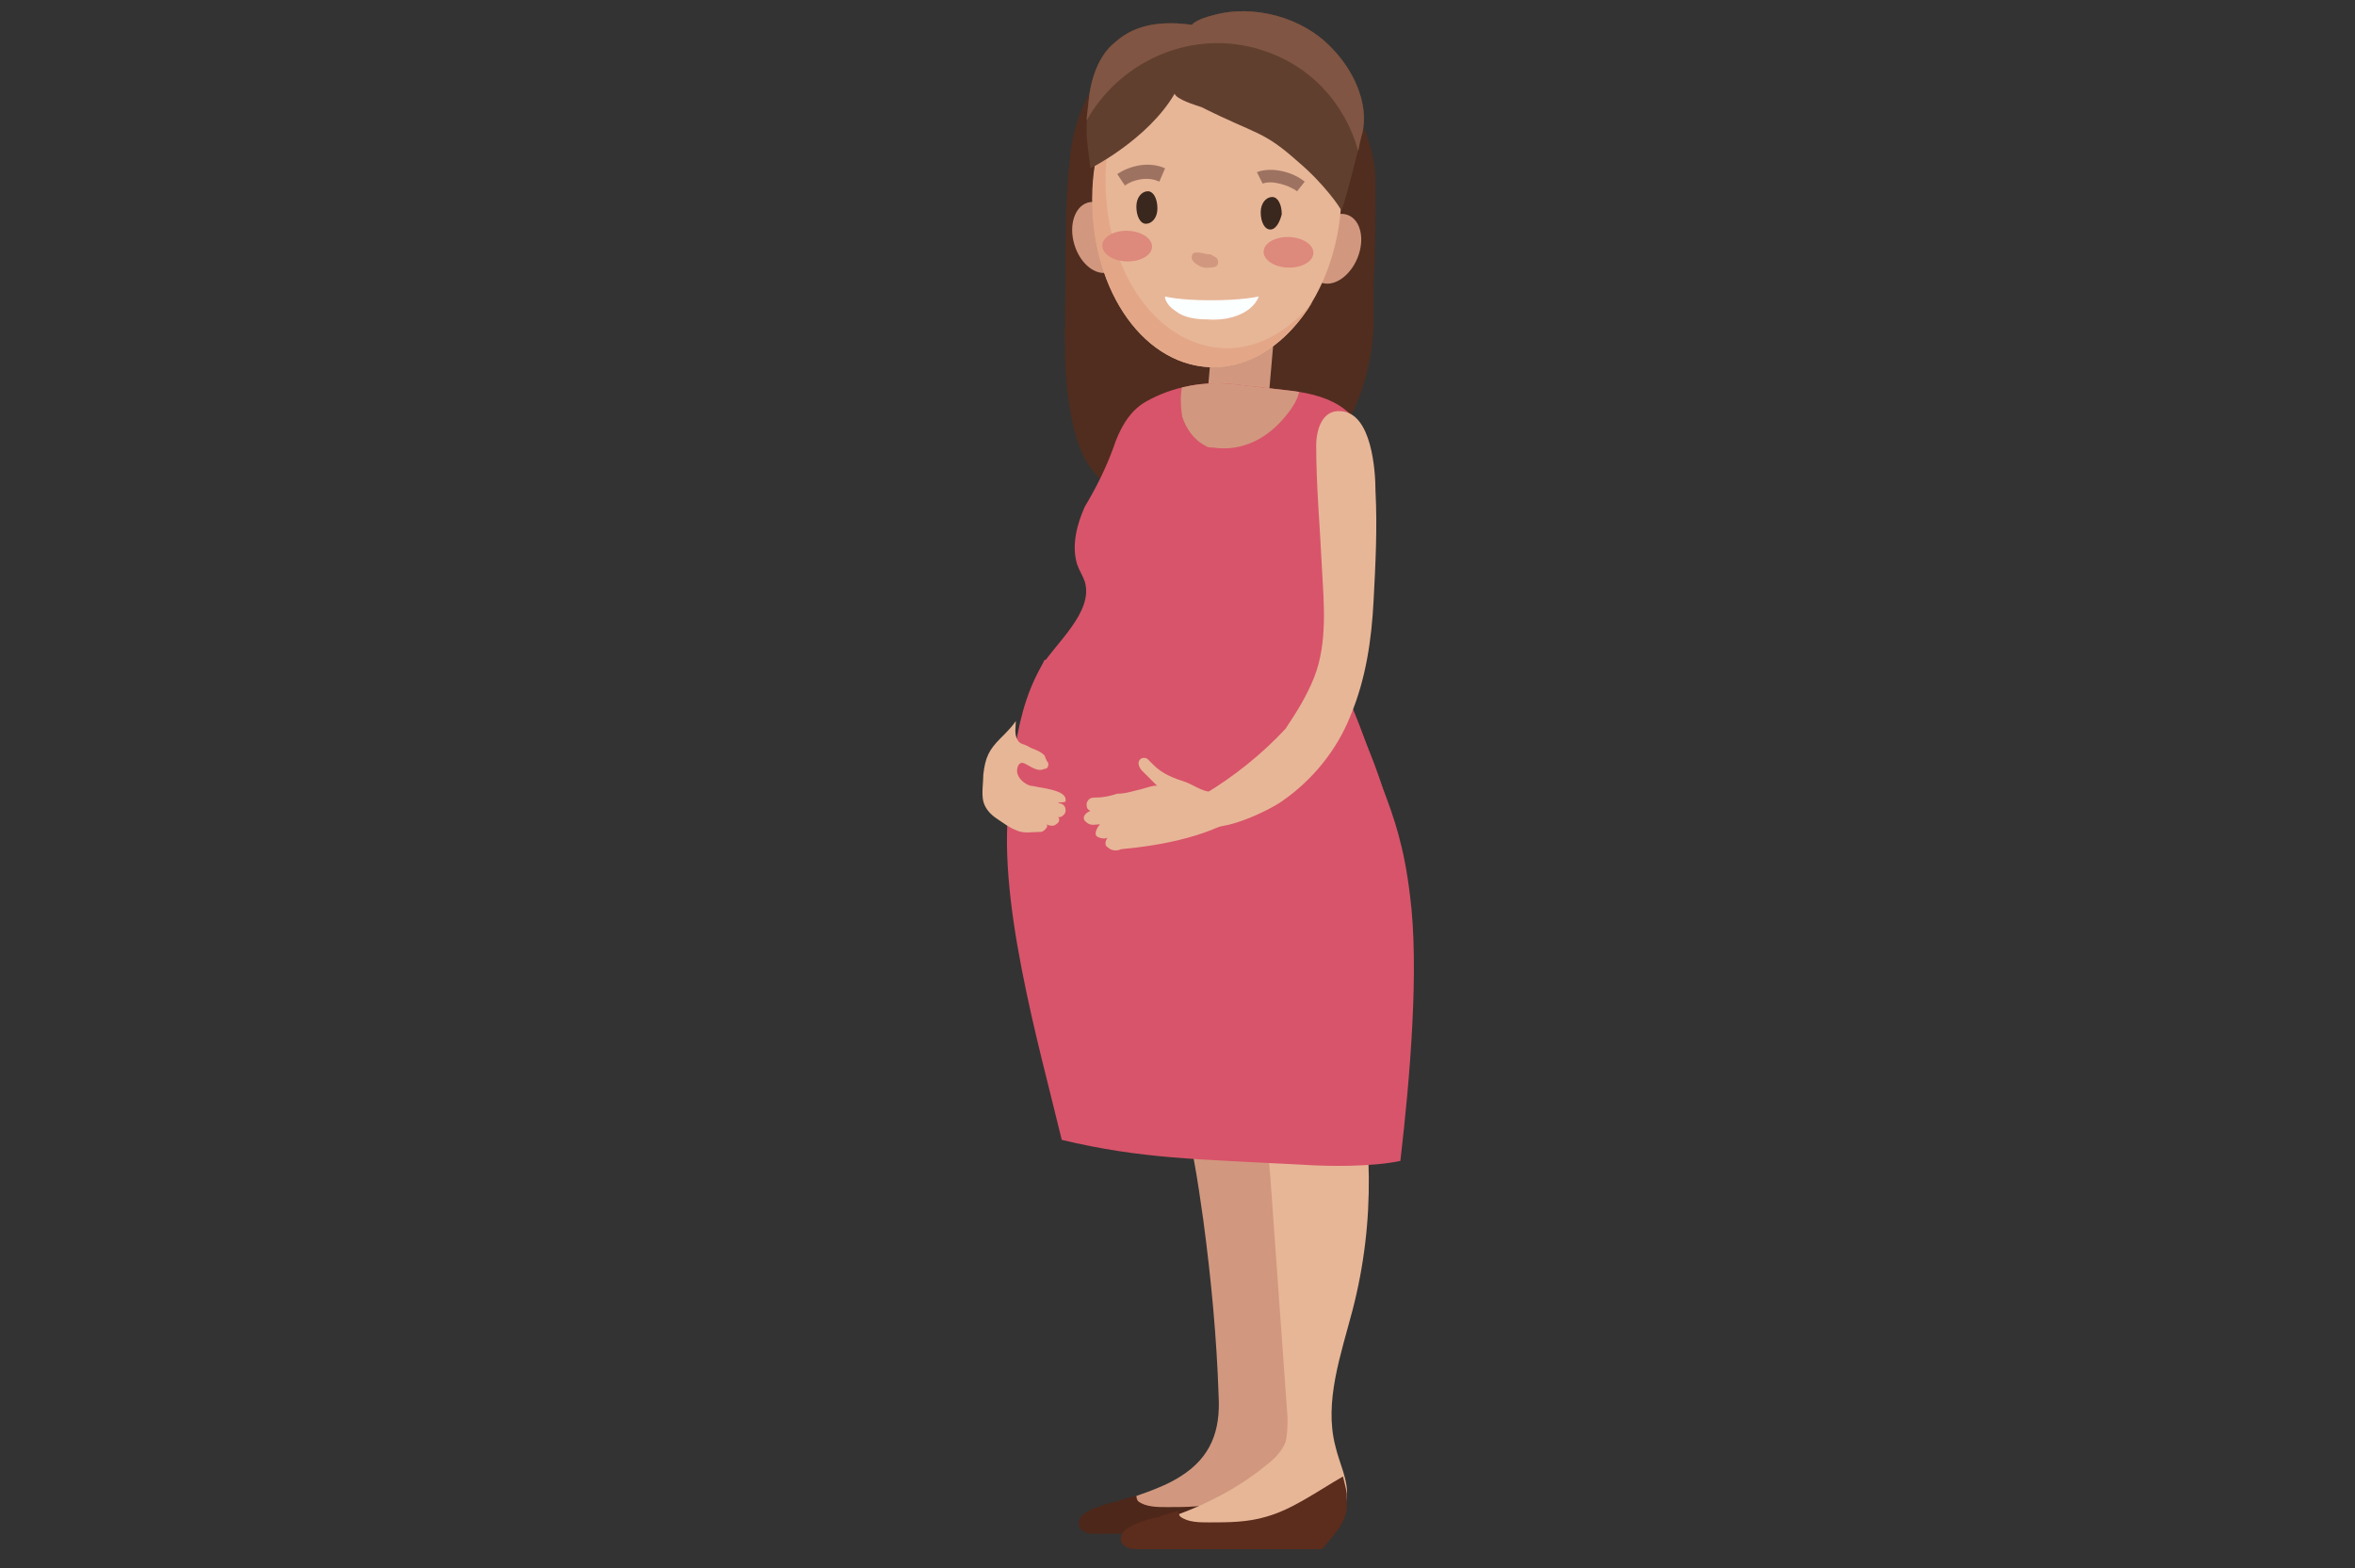 <?xml version="1.0" encoding="utf-8"?>
<!-- Generator: Adobe Illustrator 21.0.0, SVG Export Plug-In . SVG Version: 6.00 Build 0)  -->
<svg version="1.1" id="Слой_1" xmlns="http://www.w3.org/2000/svg" xmlns:xlink="http://www.w3.org/1999/xlink" x="0px" y="0px"
	 width="123.1px" height="82px" viewBox="0 0 123.1 82" style="enable-background:new 0 0 123.1 82;" xml:space="preserve">
<rect x="0" y="0" width="123.1" height="82" fill="#333333" stroke="none"/>
<style type="text/css">
	.st0{fill:#D1987F;}
	.st1{fill:#4D271A;}
	.st2{fill:#E7B697;}
	.st3{fill:#5C2C1C;}
	.st4{fill:#502D1F;}
	.st5{clip-path:url(#SVGID_2_);fill:#D1987F;}
	.st6{fill:#E3A788;}
	.st7{fill:#613F2E;}
	.st8{fill:#D8546A;}
	.st9{fill:#805543;}
	.st10{fill:#9E7260;}
	.st11{fill:#DD897C;}
	.st12{fill:#3A271E;}
</style>
<g>
	<path class="st0" d="M60.2,53.7c0.2,0.8,0.4,1.7,0.7,2.4c0.2,0.5,0.5,0.9,0.7,1.4c0.7,2,1,4.2,1.3,6.3c0.4,3,0.7,6.1,0.8,9.2
		c0.1,1.8-0.4,3.2-2,4.2c-1.1,0.7-2.4,1-3.6,1.5c-0.2,0.1-0.5,0.2-0.7,0.3c-0.1,0.1-0.4,0.3-0.2,0.5c0,0,0.1,0.1,0.1,0.1
		c0.3,0.2,0.6,0.2,0.9,0.2c0.7,0,1.4,0,2,0c0.4,0,0.9,0,1.3,0c0.4,0,0.9,0,1.3-0.2c0.8-0.3,1.6-0.6,2.4-1c0.7-0.3,1.3-0.7,1.9-1
		c0.9-0.6,0.7-2.4,0.8-3.4c0.1-1.5,0.1-3.1,0.1-4.6c-0.1-3.1-0.5-6.1-1.1-9.1c-0.3-1.3-0.6-2.6-0.7-3.9c-0.1-1.2-0.1-2.5-0.1-3.7
		c0-2.8-0.5-5.6-1.3-8.3c-0.2-0.7-0.5-1.4-0.9-2c-0.5-0.7-1.3-1.1-2.1-1.3c-1-0.3-2-0.4-2.9,0.1c-2,1-0.6,3.3-0.3,4.9
		C59.1,48.7,59.6,51.2,60.2,53.7z"/>
	<path class="st1" d="M58.4,78.5c-0.5,0.1-0.8,0.2-1.3,0.4c-0.2,0.1-0.4,0.2-0.5,0.3c-0.3,0.3-0.3,0.7,0.1,0.9
		c0.2,0.1,0.4,0.1,0.7,0.1c1.9,0,3.7,0,5.6,0c0.8,0,2.7,0,3.9,0c0.1-0.1,0.5-0.6,0.6-0.7c0.3-0.4,0.6-0.8,0.7-1.4c0-0.3,0-0.5,0-0.8
		c0-0.1-0.2-0.9-0.2-0.9c-0.7,0.4-1.3,0.8-2,1.2c-0.7,0.4-1.3,0.7-2,0.9c-1,0.3-2,0.3-3,0.3c-0.5,0-1.1,0-1.5-0.3
		c-0.1-0.1-0.1-0.3-0.1-0.3S58.6,78.4,58.4,78.5z"/>
	<path class="st2" d="M70.6,51c-0.2,0.8-0.4,1.6-0.3,2.4c0,0.4,0.2,0.8,0.3,1.2c1.2,4.5,1.3,9.3,0.1,13.9c-0.6,2.3-1.5,4.8-0.9,7.1
		c0.2,0.9,0.7,1.8,0.6,2.7c-0.1,0.9-0.9,1.7-1.8,2c-0.9,0.4-1.8,0.4-2.7,0.5c-0.5,0-1,0.1-1.5,0.1c-0.9,0.1-1.9,0.1-2.8,0.1
		c-0.5,0-0.9,0-1.4,0c-0.4,0-0.7,0-1-0.3c-0.1-0.1-0.1-0.2-0.1-0.3c-0.1-0.5,0.8-0.7,1.2-0.8c2.1-0.6,4.2-1.6,5.9-3
		c0.4-0.3,0.8-0.7,1-1.2c0.1-0.4,0.1-0.9,0.1-1.3c-0.3-4.2-0.6-8.4-0.9-12.6c-0.1-0.9-0.1-1.8-0.3-2.7c-0.2-0.9-0.6-1.9-0.8-2.8
		c-0.3-1.2-0.4-3.3-0.5-4.5c-0.2-1.7-0.4-2.9-0.7-5.6c-0.2-2.3-0.9-2.6-0.1-4.8c0.6-1.8,2.4-3.1,4.2-3.1
		C73.6,38.1,71.4,47.9,70.6,51z"/>
	<path class="st3" d="M60.6,79.3c-0.5,0.1-0.8,0.2-1.3,0.4c-0.2,0.1-0.4,0.2-0.5,0.3c-0.3,0.3-0.3,0.7,0.1,0.9
		c0.2,0.1,0.4,0.1,0.7,0.1c1.9,0,3.7,0,5.6,0c0.8,0,2.7,0,3.9,0c0.1-0.1,0.5-0.6,0.6-0.7c0.3-0.4,0.6-0.8,0.7-1.4c0-0.3,0-0.5,0-0.8
		c0-0.1-0.2-0.9-0.2-0.9c-0.7,0.4-1.3,0.8-2,1.2c-0.7,0.4-1.3,0.7-2,0.9c-1,0.3-2,0.3-3,0.3c-0.5,0-1.1,0-1.5-0.3
		c-0.1-0.1-0.1-0.3-0.1-0.3S60.8,79.2,60.6,79.3z"/>
	<path class="st4" d="M71.9,9.6c0-2.5-1.3-4.8-3.4-6.1c-2.4-1.4-5.3-1.8-8-1c-0.5,0.2-1.1,0.4-1.6,0.6c-0.8,0.4-1.5,1-1.9,1.7
		C56.3,6,56,7.3,55.9,8.5c-0.2,1.8-0.2,3.7-0.2,5.5c0,3.1-0.3,6.4,0.7,9.3c1.1,3.1,4.6,3.5,7.5,3.3c4.9-0.4,7.7-5,7.9-9.5
		c0-0.8,0-1.5,0-2.3C71.9,13.1,71.9,11.4,71.9,9.6z"/>
	
		<rect x="63.3" y="17.8" transform="matrix(8.634790e-02 -0.996 0.996 8.634790e-02 39.898 82.416)" class="st0" width="3.2" height="3.2"/>
	<g>
		<defs>
			<path id="SVGID_1_" d="M69.8,32.8c0.2-0.9,0.5-1.8,0.7-2.8c0.3-1.5,0.6-3,0.8-4.5c0.2-1.6,0.3-3.3-1.3-4.3
				c-0.8-0.5-1.8-0.7-2.8-0.8c-0.9-0.1-1.7-0.2-2.6-0.3c-1.6-0.2-3.3,0.1-4.7,0.9c-0.9,0.5-1.4,1.5-1.7,2.4
				c-0.4,1.1-0.9,2.1-1.5,3.1c-0.4,0.9-0.7,2-0.4,3c0.1,0.3,0.3,0.6,0.4,0.9c0.5,1.6-1.6,3.3-2.3,4.5c-0.8,1.4-1.2,3.1-1.4,4.7
				c-0.2,1.8-0.2,3.6,0.3,5.4c0.6,2.1,1.8,4,3.8,5c3.4,1.7,7.8,1.7,11.5,1.1c0.7-0.1,1.5-0.3,2.1-0.7c1-0.7,1.7-2.3,1.9-3.5
				c0.1-1.4,0.4-3.1,0-4.5c-0.3-1.3-0.8-2.6-1.3-3.8c-0.4-1.1-1-2.1-1.3-3.2c-0.1-0.4-0.2-0.9-0.1-1.3
				C69.7,33.7,69.7,33.3,69.8,32.8z"/>
		</defs>
		<use xlink:href="#SVGID_1_"  style="overflow:visible;fill:#D8546A;"/>
		<clipPath id="SVGID_2_">
			<use xlink:href="#SVGID_1_"  style="overflow:visible;"/>
		</clipPath>
		<path class="st5" d="M63,23.3c0.1,0.1,0.3,0.1,0.4,0.1c1.3,0.2,2.5-0.3,3.4-1.2c0.5-0.5,1.6-1.8,0.9-2.4c-0.5-0.5-1.7-0.3-2.3-0.4
			c-0.6,0-1.2,0-1.7,0c-0.4,0-1.1-0.1-1.5,0.1c-0.6,0.4-0.5,1.7-0.4,2.3C62,22.4,62.4,23,63,23.3z"/>
	</g>
	<ellipse transform="matrix(0.383 -0.924 0.924 0.383 31.043 72.431)" class="st0" cx="69.7" cy="13" rx="1.9" ry="1.3"/>
	<ellipse transform="matrix(0.957 -0.29 0.29 0.957 -1.123 17.194)" class="st0" cx="57.4" cy="12.4" rx="1.3" ry="1.9"/>
	
		<ellipse transform="matrix(4.905290e-02 -0.999 0.999 4.905290e-02 50.312 73.234)" class="st2" cx="63.6" cy="10.2" rx="9" ry="6.5"/>
	<path class="st6" d="M63.9,18.2c-3.6-0.2-6.3-4.3-6.1-9.3c0.1-2,0.7-3.8,1.5-5.2c-1.2,1.6-2.1,3.8-2.2,6.2c-0.2,5,2.5,9.1,6.1,9.3
		c2.2,0.1,4.1-1.3,5.4-3.4C67.4,17.3,65.7,18.3,63.9,18.2z"/>
	<path class="st7" d="M71.2,7c0.4-1.6-0.5-3.4-1.6-4.5c-1.5-1.6-4.1-2.3-6.2-1.7c-0.4,0.1-0.7,0.2-1,0.4c0,0,0,0-0.1,0.1
		c-1.4-0.2-2.9-0.1-4,0.9c-0.9,0.7-1.3,2-1.4,3.1c-0.1,0.6-0.1,1.2-0.1,1.7c0,0.3,0.2,1.8,0.2,1.8s3-1.5,4.4-3.9
		c0.1,0.3,1.1,0.6,1.4,0.7c3,1.5,3.2,1.2,5.1,2.9c1.3,1.1,2.2,2.4,2.2,2.5C70.2,11.1,71.2,7,71.2,7z"/>
	<path class="st8" d="M72.2,41c0.7,1.8,1.2,3.3,1.5,5.8c0.5,3.8,0,9.6-0.5,13.9c-1.4,0.3-3.6,0.3-5.1,0.2c-5.6-0.3-8.4-0.3-12.6-1.3
		c-1.2-5-3.5-12.9-2.7-18c0.5-3.2,0.3-4.1,1.8-7.1c0,0,7.3,0.2,10.6,0.3c3.4,0.1,4.5,0.2,4.5,0.2C70.9,37.1,71.3,38.7,72.2,41z"/>
	<path class="st2" d="M63,41.5c-0.2,0.1-0.4,0.2-0.6,0.3c-0.1,0-0.1,0.1-0.1,0.1c0,0,0,0.1,0,0.2c0,0.2,0,0.4,0.1,0.6
		c0.5,1.4,3.9-0.3,4.6-0.8c1.6-1.1,2.9-2.7,3.6-4.5c0.8-1.9,1.1-4,1.2-6c0.1-1.9,0.2-3.8,0.1-5.7c0-1.1-0.2-4.1-1.8-4.2
		c-1-0.1-1.3,1-1.3,1.8c0,2.1,0.2,4.3,0.3,6.4c0.1,1.8,0.3,3.9-0.4,5.7c-0.4,1-0.9,1.8-1.5,2.7C66,39.4,64.5,40.6,63,41.5z"/>
	<path class="st9" d="M65.9,2.6c2.6,0.8,4.4,2.8,5.1,5.3C71.1,7.3,71.2,7,71.2,7c0.4-1.6-0.5-3.4-1.6-4.5c-1.5-1.6-4.1-2.3-6.2-1.7
		c-0.4,0.1-0.7,0.2-1,0.4c0,0,0,0-0.1,0.1c-1.4-0.2-2.9-0.1-4,0.9c-0.9,0.7-1.3,2-1.4,3.1c0,0.3-0.1,0.7-0.1,1
		C58.6,3.1,62.4,1.5,65.9,2.6z"/>
	<g>
		<path class="st10" d="M67.8,10c-0.4-0.3-1.3-0.6-1.8-0.4L65.7,9c0.8-0.3,1.9,0,2.5,0.5L67.8,10z"/>
	</g>
	
		<ellipse transform="matrix(3.010039e-02 -1 1 3.010039e-02 52.124 80.195)" class="st11" cx="67.4" cy="13.2" rx="0.8" ry="1.3"/>
	<path class="st12" d="M65.9,11.1c0,0.5,0.2,0.9,0.5,0.9c0.3,0,0.5-0.4,0.6-0.8c0-0.5-0.2-0.9-0.5-0.9
		C66.2,10.3,65.9,10.6,65.9,11.1z"/>
	<g>
		<path class="st10" d="M58.8,9.7l-0.4-0.6C59,8.7,60,8.4,60.9,8.8l-0.3,0.7C60,9.2,59.2,9.4,58.8,9.7z"/>
	</g>
	
		<ellipse transform="matrix(3.010085e-02 -1 1 3.010085e-02 44.243 71.48)" class="st11" cx="59" cy="12.9" rx="0.8" ry="1.3"/>
	<path class="st12" d="M60.5,10.9c0,0.5-0.3,0.8-0.6,0.8c-0.3,0-0.5-0.4-0.5-0.9S59.7,10,60,10C60.3,10,60.5,10.4,60.5,10.9z"/>
	<path class="st0" d="M63.6,13.5c0.1,0.1,0.1,0.3,0,0.4C63.5,14,63.2,14,63,14c-0.2,0-0.8-0.3-0.7-0.6c0-0.2,0.2-0.2,0.3-0.2
		c0.2,0,0.4,0.1,0.7,0.1C63.4,13.4,63.5,13.4,63.6,13.5C63.5,13.5,63.6,13.5,63.6,13.5z"/>
	<path class="st2" d="M54.8,39.9C54.8,39.9,54.8,39.9,54.8,39.9c0,0.1,0,0.3-0.2,0.3c-0.4,0.2-0.8-0.2-1.1-0.3
		c-0.3-0.1-0.4,0.4-0.3,0.6c0.1,0.3,0.5,0.6,0.8,0.6c0.4,0.1,1.7,0.2,1.7,0.7c0,0,0,0.1,0,0.1c-0.1,0.1-0.3,0-0.4,0.1
		c0.1,0,0.2,0,0.3,0.1c0.1,0.1,0.1,0.2,0.1,0.3c0,0.2-0.3,0.4-0.4,0.3c0.1,0.1,0.1,0.3-0.1,0.4c-0.1,0.1-0.3,0.1-0.5,0
		c0.1,0.1,0,0.2-0.1,0.3c-0.1,0.1-0.2,0.1-0.3,0.1c-0.4,0-0.8,0.1-1.2-0.1c-0.3-0.1-0.7-0.4-1-0.6c-0.3-0.2-0.6-0.5-0.7-0.9
		c-0.1-0.4,0-1,0-1.4c0.1-0.9,0.3-1.3,0.9-1.9c0.3-0.3,0.6-0.6,0.8-0.9c0,0.3-0.1,0.7,0.1,1c0.1,0.2,0.3,0.2,0.5,0.3
		c0.3,0.2,0.6,0.2,0.9,0.5C54.7,39.8,54.8,39.9,54.8,39.9z"/>
	<path class="st2" d="M63.6,41.4c-0.6,0.1-1.1-0.3-1.6-0.5c-0.6-0.2-1.2-0.4-1.7-0.9c-0.1-0.1-0.2-0.2-0.3-0.3
		c-0.1-0.1-0.3-0.1-0.4,0c-0.2,0.2,0,0.5,0.1,0.6c0.3,0.3,0.5,0.5,0.8,0.8c-0.1-0.1-0.9,0.2-1,0.2c-0.4,0.1-0.7,0.2-1.1,0.2
		c-0.3,0.1-0.7,0.2-1.1,0.2c-0.2,0-0.4,0-0.5,0.3c0,0.2,0,0.3,0.2,0.4c-0.3,0.1-0.5,0.4-0.2,0.6c0.2,0.2,0.5,0.1,0.7,0.1
		c-0.1,0.1-0.3,0.4-0.2,0.6c0.1,0.1,0.4,0.2,0.6,0.1c-0.1,0.1-0.2,0.4,0,0.5c0.2,0.2,0.5,0.2,0.7,0.1c2.2-0.2,4.8-0.7,6.6-2"/>
	<g>
		<defs>
			<path id="SVGID_3_" d="M63.1,16.7c1.3,0.1,2.4-0.4,2.7-1.2c0,0,0,0,0,0c0,0,0,0,0,0c0,0-0.8,0.2-2.5,0.2c-1.7,0-2.4-0.2-2.4-0.2
				c0,0,0,0.1,0,0.1c0.1,0.3,0.3,0.5,0.6,0.7C61.9,16.6,62.5,16.7,63.1,16.7z"/>
		</defs>
		<use xlink:href="#SVGID_3_"  style="overflow:visible;fill:#FCFFFF;"/>
		<clipPath id="SVGID_4_">
			<use xlink:href="#SVGID_3_"  style="overflow:visible;"/>
		</clipPath>
	</g>
</g>
</svg>
